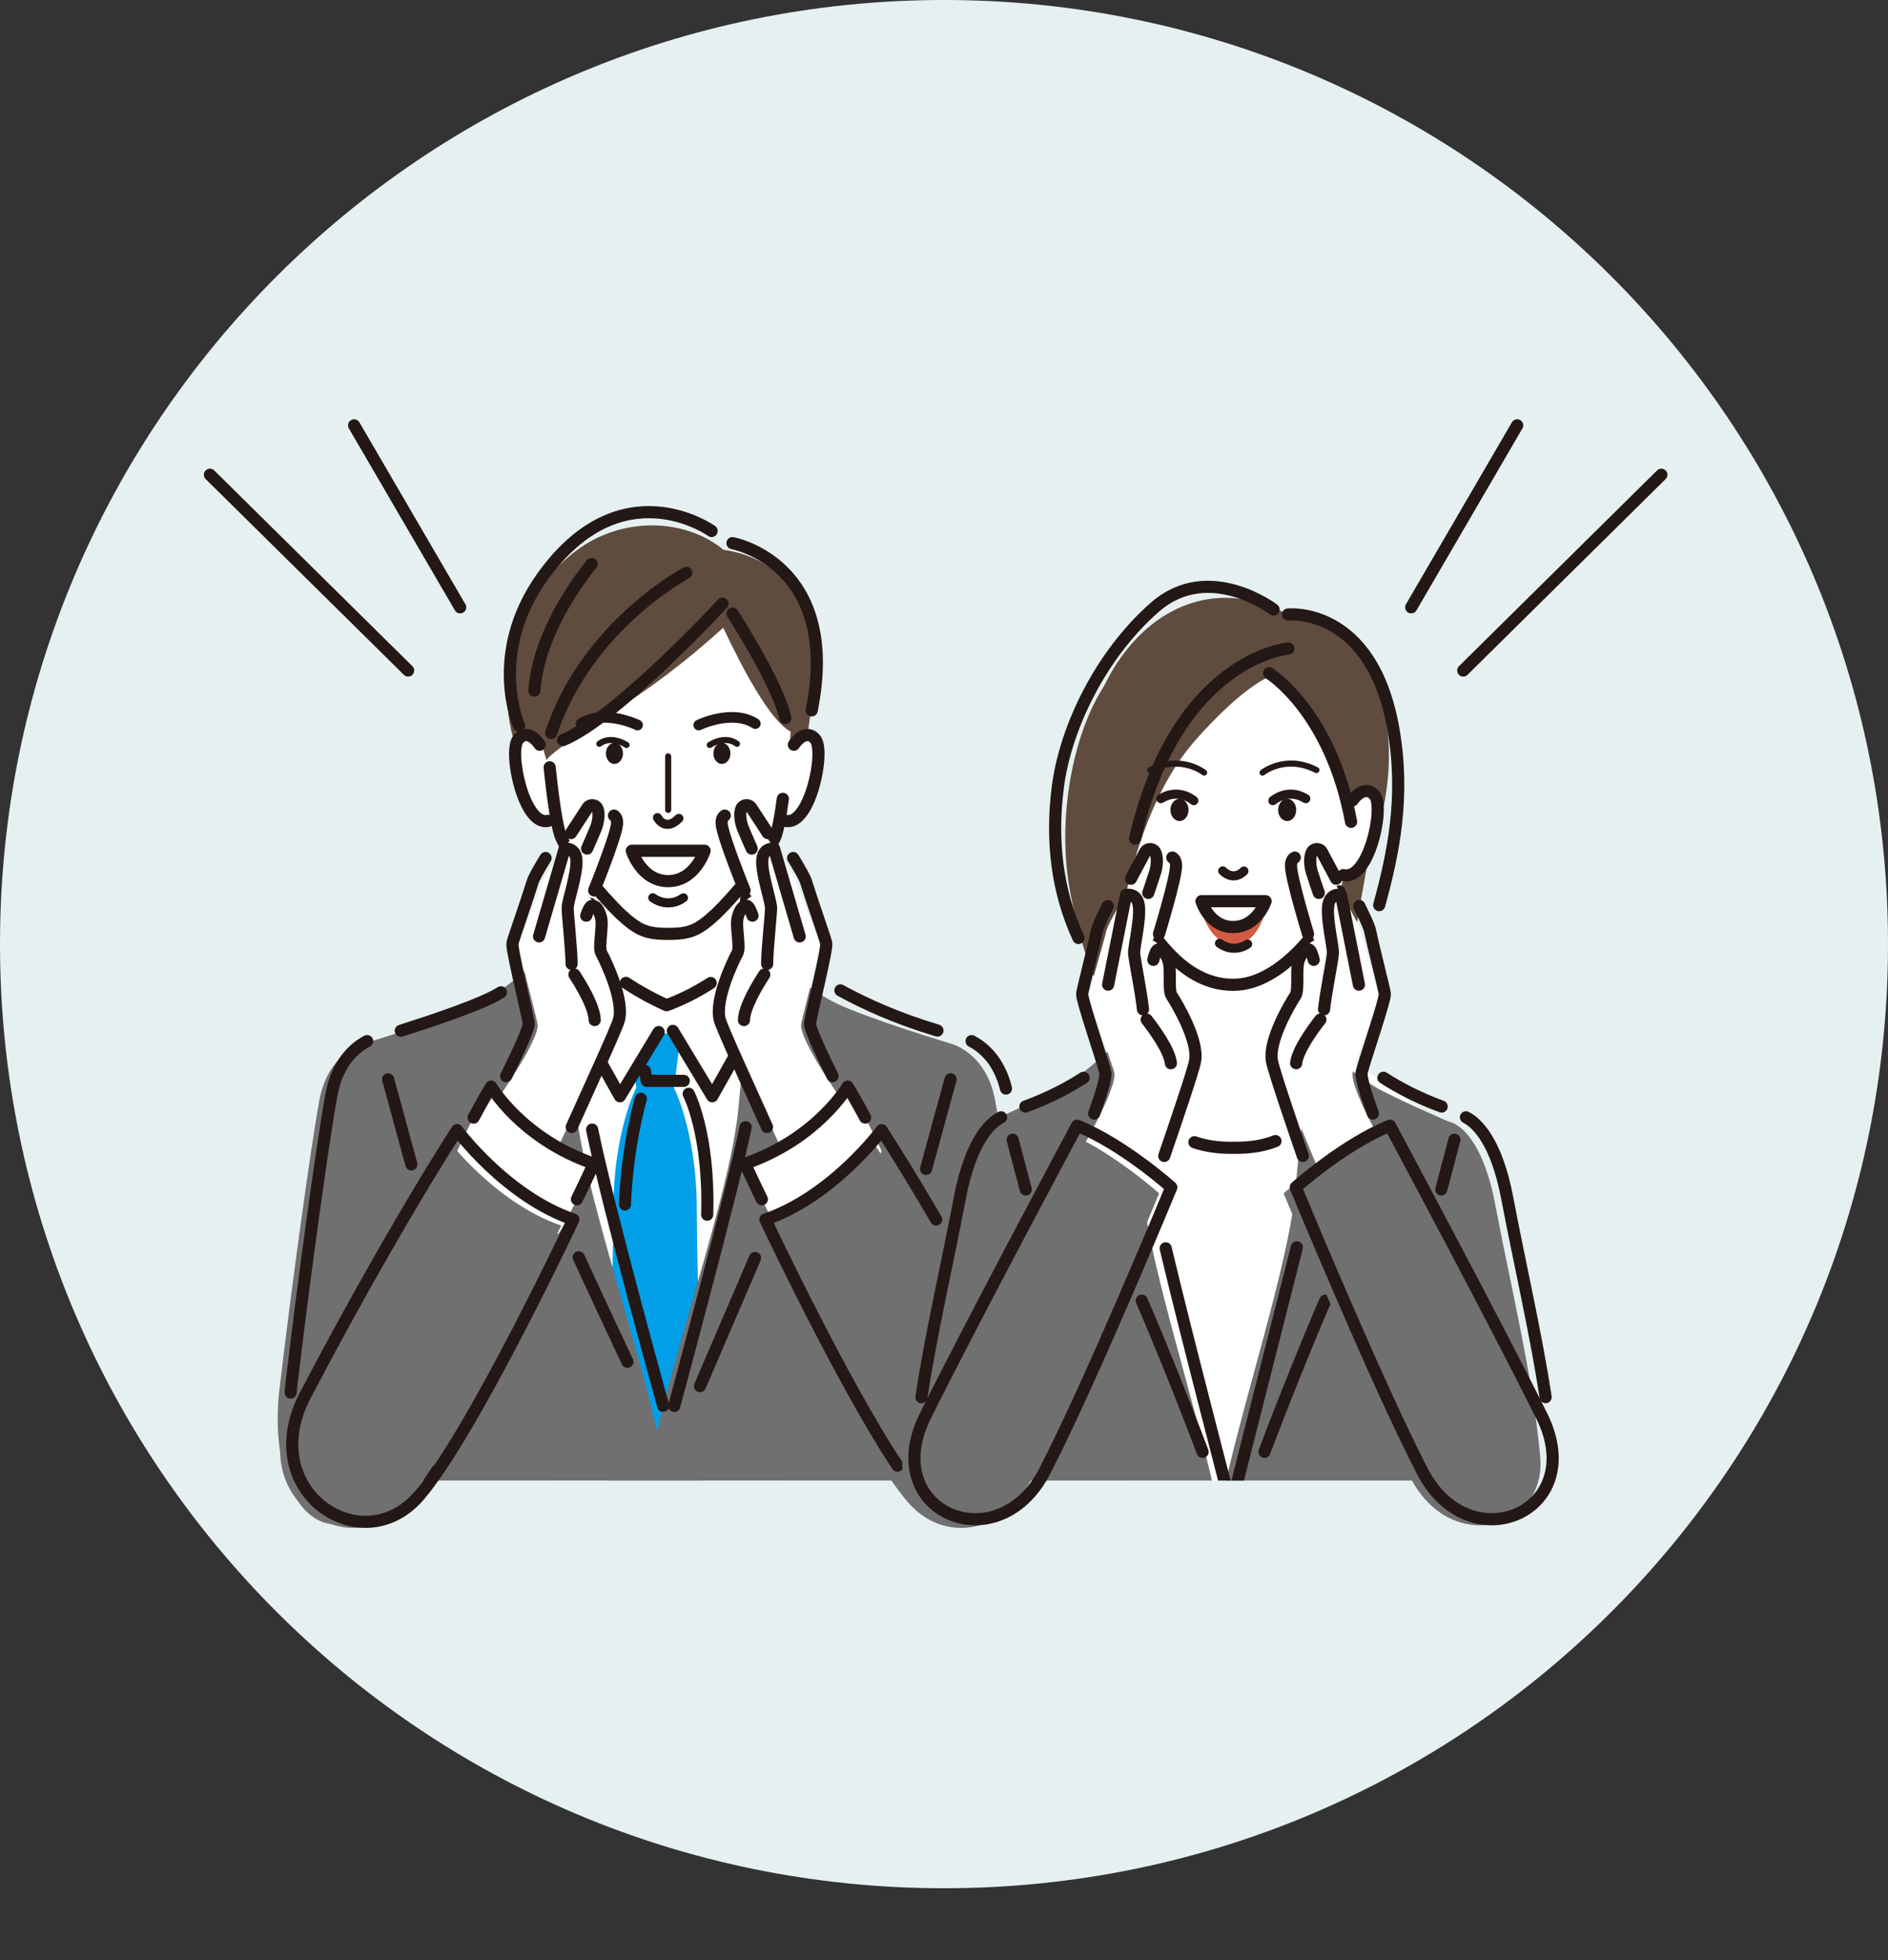 <?xml version="1.0" encoding="UTF-8"?>
<svg id="_レイヤー_2" data-name="レイヤー 2" xmlns="http://www.w3.org/2000/svg" xmlns:xlink="http://www.w3.org/1999/xlink" viewBox="0 0 285.98 296.89">
  <rect x="0" y="0" width="285.98" height="296.89" fill="#333333" stroke="none"/>
  <defs>
    <style>
      .cls-1, .cls-2 {
        stroke-width: 1.38px;
      }

      .cls-1, .cls-2, .cls-3, .cls-4, .cls-5, .cls-6 {
        fill: none;
      }

      .cls-1, .cls-2, .cls-3, .cls-5, .cls-6 {
        stroke-linecap: round;
        stroke-linejoin: round;
      }

      .cls-1, .cls-3, .cls-5, .cls-6 {
        stroke: #231815;
      }

      .cls-7 {
        fill: #231815;
      }

      .cls-7, .cls-8, .cls-4, .cls-9, .cls-10, .cls-11, .cls-12, .cls-13 {
        stroke-width: 0px;
      }

      .cls-2 {
        stroke: #211613;
      }

      .cls-8 {
        fill: #d55a43;
      }

      .cls-3 {
        stroke-width: 1.61px;
      }

      .cls-14 {
        clip-path: url(#clippath-1);
      }

      .cls-9 {
        fill: #e6f0f0;
      }

      .cls-10 {
        fill: #fff;
      }

      .cls-5 {
        stroke-width: 1.84px;
      }

      .cls-11 {
        fill: #604c3f;
      }

      .cls-15 {
        clip-path: url(#clippath);
      }

      .cls-12 {
        fill: #009fe8;
      }

      .cls-13 {
        fill: #717071;
      }

      .cls-6 {
        stroke-width: .92px;
      }
    </style>
    <clipPath id="clippath">
      <rect class="cls-4" x="41.44" y="67.92" width="119.53" height="156.31"/>
    </clipPath>
    <clipPath id="clippath-1">
      <rect class="cls-4" x="131.68" y="81.72" width="110.33" height="142.52"/>
    </clipPath>
  </defs>
  <g id="_レイヤー_1-2" data-name="レイヤー 1">
    <g>
      <path class="cls-9" d="m285.98,142.99c0,78.97-64.02,142.99-142.99,142.99S0,221.97,0,142.99,64.02,0,142.99,0s142.99,64.02,142.99,142.99"/>
      <g class="cls-15">
        <path class="cls-10" d="m89.99,150.77l-.74-17.97h23.91l-.74,17.97s-4.4,5.16-11.22,5.16-11.22-5.16-11.22-5.16"/>
        <path class="cls-10" d="m60.29,159.74c26.97-9.48,27.58-18.47,27.58-18.47.45,6.01,13.09,10.96,13.09,10.96,0,0,12.55-3.67,13.1-10.96,0,0,.61,8.99,27.58,18.47,0,0-15.19,77.31-40.52,77.31s-40.83-77.31-40.83-77.31"/>
        <path class="cls-12" d="m105.54,183.14c0-11.66-3.46-18.41-3.46-18.41l1.09-8.2h-7.89l1.09,8.2s-3.46,6.74-3.46,18.41-1.64,60.87-.91,71.62l7.22,10.25,7.23-10.25c.73-10.75-.91-59.96-.91-71.62"/>
        <path class="cls-10" d="m100.95,154.66l6.93,11.48,6.23-11.12s-3.47-3.02-6.18-3.02-6.97,2.66-6.97,2.66"/>
        <path class="cls-13" d="m136.27,229.42c-1.36-26.91,7.65-71.39,7.65-71.39,0,0-12.1-3.63-17.21-6.06-5.1-2.43-11.78-8.95-11.78-8.95,0,0-1.63,9.08-3.09,24.88-1.07,11.62-8.71,33.36-12.29,48.87-3.57-15.52-11.21-37.25-12.29-48.87-1.46-15.8-3.09-24.88-3.09-24.88,0,0-6.68,6.52-11.78,8.95-5.1,2.43-17.21,6.06-17.21,6.06,0,0,9.01,44.47,7.65,71.39-1.36,26.92-8.6,62.65-8.6,62.65,0,0,7.52,5.48,16.51,4.75s23.85-3.9,27.01-15.71c.8-3,1.37-6.75,1.79-10.88.41,4.13.98,7.87,1.79,10.88,3.16,11.8,18.02,14.98,27.01,15.71s16.51-4.75,16.51-4.75c0,0-7.24-35.74-8.59-62.65"/>
        <path class="cls-10" d="m100.81,154.66l-6.93,11.48-6.23-11.12s3.47-3.02,6.18-3.02,6.97,2.66,6.97,2.66"/>
        <path class="cls-5" d="m64.15,208.66c.52,7.09.73,13.99.43,20.02-1.16,23.08-6.65,52.65-8.19,60.6"/>
        <path class="cls-5" d="m75.88,150.29c-.59.36-1.18.67-1.74.94-3.28,1.56-9.43,3.61-13.43,4.88"/>
        <path class="cls-5" d="m89.69,171.08c2.54,12.33,10.77,41.84,10.77,41.84"/>
        <path class="cls-5" d="m112.94,170.72c-1.94,9.44-10.64,41.54-10.81,42.21"/>
        <path class="cls-5" d="m142,156.08c-6.08-1.82-10.96-4.02-14.7-6.08"/>
        <path class="cls-5" d="m146.14,288.97c-1.07-5.53-9.66-49.02-7.62-80.54"/>
        <line class="cls-5" x1="89.55" y1="140.07" x2="89.42" y2="136.89"/>
        <line class="cls-5" x1="113.02" y1="136.15" x2="112.97" y2="139.34"/>
        <path class="cls-5" d="m94.81,148.86c3.16,2.1,6.16,3.38,6.16,3.38,0,0,3.34-1.15,6.68-3.36"/>
        <line class="cls-5" x1="78.22" y1="249.37" x2="64.4" y2="254.38"/>
        <polyline class="cls-5" points="65.9 245.31 80.67 239.77 80.04 246.13"/>
        <polyline class="cls-5" points="111.84 158.99 107.89 166.03 101.92 156.13"/>
        <polyline class="cls-5" points="90.31 159.62 93.9 166.03 99.77 156.31"/>
        <path class="cls-5" d="m114.37,190.52c-3.19,7.43-6.25,14.56-8.34,19.41"/>
        <path class="cls-5" d="m87.66,190.42c4.06,8.82,7.38,15.82,7.38,15.82"/>
        <polyline class="cls-5" points="97.67 162.18 97.97 163.7 103.57 163.7"/>
        <path class="cls-5" d="m104.32,165.66s3.17,6.06,2.8,18.31"/>
        <path class="cls-5" d="m97.07,166.42s-2.06,6.97-2.41,15.99"/>
        <line class="cls-5" x1="124.22" y1="249.36" x2="137.8" y2="254.28"/>
        <polyline class="cls-5" points="136.79 245.39 121.8 239.76 122.47 246.43"/>
        <path class="cls-7" d="m102.95,229.52c0,1.14-.93,2.07-2.07,2.07s-2.07-.93-2.07-2.07.93-2.07,2.07-2.07,2.07.93,2.07,2.07"/>
        <path class="cls-11" d="m109.59,83.27c-5.96-4.91-15.55-5-22.34.15-6.79,5.15-10.61,13.19-10.43,22.19.18,9,5.51,15.94,5.51,15.94l37.43-.15s12.32-34.85-10.17-38.13"/>
        <path class="cls-10" d="m123.49,111.95c-1.56-1.8-3.86.84-3.86.84,0,0,.71-11.03.71-11.04h0c-1.18-3.35-3.34-6.06-5.71-8-.79-.65-1.6-1.21-2.41-1.69-.54-.32-1.07-.59-1.6-.83-.26-.12-.52-.23-.78-.32-.26-.1-.51-.18-.76-.26-1.36-.42-13.71-.63-15.75,0-.74.23-1.53.56-2.33.97-.27.14-.54.29-.8.44-1.35.79-2.71,1.83-3.95,3.09-.25.25-.49.52-.73.79-1.43,1.63-2.65,3.57-3.44,5.81h0s.31,5.11.82,10.77c-.84-1.47-3.16-1.99-4.39-.57-1.56,1.8,2.02,13.32,5.74,12.36,0,0,.5,1.98.81,2.64,1.66,3.51,6.15,8.8,8.94,11.49h0c2.62,2.4,3.79,2.99,7.2,2.99h0c3.41,0,4.59-.59,7.2-2.99h0c2.79-2.69,7.29-7.98,8.94-11.49.24-.52.48-1.43.71-2.6,3.63.4,6.95-10.64,5.43-12.4"/>
        <path class="cls-11" d="m122.07,112.01s.02.01,0,0"/>
        <path class="cls-11" d="m120.34,95.89c-3.4-8.34-24.49-16.78-34.84-5.97-8.15,8.51-2.85,24.87-2.72,25.22-.01-.09.24-1.02,11.62-8.33,6.44-4.14,11.91-8.79,15.15-11.74,2.89,6.15,7.09,14.1,10.21,15.73,0,0,4.09-6.29.57-14.91"/>
        <path class="cls-11" d="m82.78,115.14s0,0,0,0c0,0,0,0,0,0"/>
        <path class="cls-7" d="m110.64,114.11c0,.88-.58,1.59-1.29,1.59s-1.29-.71-1.29-1.59.58-1.59,1.29-1.59,1.29.71,1.29,1.59"/>
        <path class="cls-7" d="m91.78,114.11c0,.88.58,1.59,1.29,1.59s1.29-.71,1.29-1.59-.58-1.59-1.29-1.59-1.29.71-1.29,1.59"/>
        <path class="cls-5" d="m83.26,116.21c.5,4.81,1.12,9.31,1.8,10.75,1.66,3.51,6.15,8.8,8.94,11.49h0c2.62,2.39,3.79,2.99,7.2,2.99s4.58-.59,7.2-2.99h0c2.79-2.69,7.29-7.98,8.94-11.49.45-.94.86-3.19,1.24-5.98"/>
        <path class="cls-5" d="m120.25,112.79s1.68-2.64,3.24-.84c1.56,1.8-.84,13.32-4.56,12.36"/>
        <path class="cls-5" d="m81.75,112.79s-1.68-2.64-3.24-.84c-1.56,1.8.84,13.32,4.56,12.36"/>
        <line class="cls-6" x1="101.21" y1="114.55" x2="101.21" y2="122.66"/>
        <path class="cls-1" d="m99.59,123.83s1.14,2.22,3.24.12"/>
        <path class="cls-5" d="m109.45,91.42s-15.83,17.17-24.17,20.67"/>
        <path class="cls-5" d="m110.95,92.92s6.83,10.5,8,15.83"/>
        <path class="cls-5" d="m110.95,82.26s16.5,3,12,25.33"/>
        <path class="cls-5" d="m107.79,80.42s-13.67-9.83-25.67,7c-8.32,11.67-3.5,22.5-3.5,22.5"/>
        <path class="cls-5" d="m103.95,86.76s-15.02,7.92-20.46,24.25"/>
        <path class="cls-5" d="m89.62,85.42s-8,9.33-8.67,19.17"/>
        <path class="cls-3" d="m105.84,109.81s5.07-2.47,8.57-.22"/>
        <path class="cls-6" d="m107.5,112.83s2.3-1.56,4.13-.18"/>
        <path class="cls-3" d="m96.58,109.81s-5.07-2.47-8.57-.22"/>
        <path class="cls-6" d="m94.91,112.83s-2.3-1.56-4.13-.18"/>
        <path class="cls-2" d="m98.88,135.97s2.18,1.74,4.64.01"/>
        <path class="cls-5" d="m101.2,133.45c4.07,0,5.53-4.6,5.53-4.6h-11.03s1.43,4.6,5.51,4.6Z"/>
      </g>
      <g>
        <path class="cls-10" d="m128.4,167.9s-7.5-10.43-7.04-12.82c.46-2.38,3-11.31,2.77-12.12-.23-.82-2.64-6.9-3.44-9.25-.58-1.69-6.42-9.4-7.87-11.39,0,0-1.38-.95-1.96.99,0,0-1.94-.43-1.83,1.36.12,1.79.92,2.96,1.44,4.14.52,1.17,2.02,4.55,3.35,6.95-2.6,1.33-.98,6.44-1.67,7.56-.69,1.12-3.98,7.1-3,10.17.98,3.07,9.52,21.15,9.52,21.15l9.74-6.73Z"/>
        <path class="cls-5" d="m115.77,147.6c-.94,1.44-3.04,4.87-3.08,6.89"/>
        <path class="cls-5" d="m121.13,141.82l-3.88-13.28s-1.69-.26-1.79,1.79c-.1,2.04,1.28,6.03,1.33,7.1.04.93-.57,6.06-.59,8.56"/>
        <path class="cls-5" d="m113.98,138.68c-.23-.68-.57-1.49-.88-1.49-.54,0-.97.38-1.35,1.71-.38,1.33.44,4.53-.05,5.44-.61,1.12-3.52,7.1-2.66,10.17.4,1.41,4.82,11.01,7.14,16.18"/>
        <path class="cls-5" d="m109.78,123.52c-.29.19-.51.55-.47,1.22.1,1.79,3.47,10.11,3.47,10.11"/>
        <path class="cls-5" d="m116.3,126.17c-1.08-1.67-2.24-3.44-2.53-3.88-.29-.43-1.11-.51-1.44.1-.34.63-.23,1.99.23,3.12.46,1.12,1.3,3.01,1.3,3.01"/>
        <path class="cls-5" d="m126.11,162.99c-.73-1.54-3.57-7.13-3.41-8.06.41-2.38,2.66-11.31,2.45-12.12-.2-.82-2.34-6.9-3.05-9.25-.18-.61-.97-1.99-1.96-3.61"/>
        <path class="cls-13" d="m143.92,158.03s5.46,1.23,6.82,8.64c1.36,7.41,4.38,29.48,6.05,43.84,1.66,14.36-4.84,24.64-13.45,18.59-8.62-6.05-10.88-28.27-7.71-40.51,3.18-12.24,8.3-30.56,8.3-30.56"/>
        <path class="cls-5" d="m140.28,177.03c1.34-4.96,2.69-9.87,3.71-13.57"/>
        <path class="cls-5" d="m147.17,157.68c1.61.84,4.15,2.82,5.21,7.18"/>
        <path class="cls-10" d="m128.4,164.57s-4.64,7.93-15.55,11.67c0,0,3.9,8.53,5.35,10.62,5.39-1.21,14.27-8.03,15.32-12.57-2.12-4.78-5.13-9.72-5.13-9.72"/>
        <path class="cls-13" d="m131.71,172.09s-7.39,10.02-17.61,13.53c0,0,15.19,32.27,23.36,41.82,8.66,10.13,24.83-.69,17.26-15.18-7.57-14.48-16.56-30.18-23.01-40.18"/>
        <path class="cls-5" d="m131.05,169.26c-1.43-2.69-2.65-4.69-2.65-4.69,0,0-4.64,7.93-15.55,11.67,0,0,1.22,2.67,2.55,5.39"/>
        <path class="cls-5" d="m141.81,184.7c-2.98-5.08-5.8-9.72-8.26-13.53,0,0-7.39,10.02-17.61,13.53,0,0,11.63,24.71,20.01,37.28"/>
        <path class="cls-10" d="m74.38,167.9s7.5-10.43,7.04-12.82c-.46-2.38-3-11.31-2.77-12.12.23-.82,2.64-6.9,3.44-9.25.58-1.69,6.42-9.4,7.87-11.39,0,0,1.38-.95,1.96.99,0,0,1.94-.43,1.83,1.36-.12,1.79-.92,2.96-1.44,4.14-.52,1.17-2.02,4.55-3.35,6.95,2.6,1.33.98,6.44,1.67,7.56.69,1.12,3.98,7.1,3,10.17-.98,3.07-9.52,21.15-9.52,21.15l-9.73-6.73Z"/>
        <path class="cls-5" d="m87.01,147.6c.94,1.44,3.04,4.87,3.07,6.89"/>
        <path class="cls-5" d="m81.65,141.82l3.88-13.28s1.69-.26,1.79,1.79c.1,2.04-1.28,6.03-1.33,7.1-.04.93.57,6.06.59,8.56"/>
        <path class="cls-5" d="m88.8,138.68c.23-.68.57-1.49.88-1.49.54,0,.97.38,1.35,1.71.38,1.33-.44,4.53.05,5.44.61,1.12,3.52,7.1,2.66,10.17-.4,1.41-4.82,11.01-7.14,16.18"/>
        <path class="cls-5" d="m93,123.52c.29.19.5.55.47,1.22-.1,1.79-3.47,10.11-3.47,10.11"/>
        <path class="cls-5" d="m86.49,126.17c1.08-1.67,2.24-3.44,2.53-3.88.29-.43,1.11-.51,1.44.1.34.63.23,1.99-.23,3.12-.46,1.12-1.3,3.01-1.3,3.01"/>
        <path class="cls-5" d="m76.67,162.99c.73-1.54,3.57-7.13,3.41-8.06-.41-2.38-2.66-11.31-2.45-12.12.2-.82,2.34-6.9,3.05-9.25.18-.61.97-1.99,1.96-3.61"/>
        <path class="cls-13" d="m55.19,158.03s-5.46,1.23-6.82,8.64c-1.36,7.41-4.38,29.48-6.05,43.84-1.66,14.36,4.84,24.64,13.45,18.59,8.62-6.05,10.88-28.27,7.71-40.51-3.18-12.24-8.3-30.56-8.3-30.56"/>
        <path class="cls-5" d="m62.31,176.35c-1.28-4.72-2.55-9.35-3.52-12.88"/>
        <path class="cls-5" d="m55.61,157.68c-1.72.9-4.49,3.09-5.4,8.07-1.36,7.41-4.38,29.48-6.05,43.84-.05.44-.1.89-.13,1.32"/>
        <path class="cls-10" d="m74.39,164.57s4.64,7.93,15.55,11.67c0,0-3.9,8.53-5.35,10.62-5.39-1.21-14.27-8.03-15.32-12.57,2.12-4.78,5.13-9.72,5.13-9.72"/>
        <path class="cls-13" d="m67.4,172.09s7.39,10.02,17.61,13.53c0,0-15.19,32.27-23.36,41.82-8.66,10.13-24.83-.69-17.26-15.18,7.57-14.48,16.56-30.18,23.01-40.18"/>
        <path class="cls-5" d="m71.74,169.26c1.43-2.69,2.65-4.69,2.65-4.69,0,0,4.64,7.93,15.55,11.67,0,0-1.22,2.67-2.55,5.39"/>
        <path class="cls-5" d="m69.24,171.17s7.39,10.02,17.61,13.53c0,0-15.19,32.27-23.36,41.82-8.66,10.13-24.83-.69-17.26-15.18,7.57-14.48,16.56-30.18,23.01-40.18Z"/>
      </g>
      <g class="cls-14">
        <path class="cls-11" d="m195.09,93.07c-21.04-11.1-37.11,16.89-28.7,35.63-.41,5.76-.12,12.65,2.24,18.96,2.95-2.17,5.92-3.58,8.81-4.45,2.53,1.42,5.67,2.33,9.61,2.33,3.05,0,5.73-.75,8.07-1.91,5.44,1.76,8.96,4.35,8.96,4.35l3.18-17.93c.08-.19.14-.33.17-.41,7.4-19.6,0-36.43-12.34-36.56"/>
        <path class="cls-10" d="m196.77,155.49c-.29-2.79.23-8.51.63-12.15,2.56-2.79,4.52-6.01,5.49-8.33.26-.62.49-1.46.7-2.46,3.79.77,6.23-10.37,4.63-12.12-1.61-1.76-3.34.82-3.34.82v.07c.36-5.61.45-10.67.45-10.67-9.61-25.66-36.97,0-36.97,0,0,0,.09,5.06.46,10.67v-.07s-1.74-2.59-3.35-.82c-1.6,1.75.83,12.9,4.63,12.12.21,1,.44,1.84.7,2.46.97,2.32,2.94,5.54,5.49,8.33.4,3.64.93,9.36.63,12.15-1.77,1.96-11.73,7.69-11.73,7.69,0,0,9.61,13.43,21.65,13.43s21.65-13.43,21.65-13.43c0,0-9.96-5.73-11.73-7.69"/>
        <path class="cls-7" d="m194.97,124.35c-.76,0-1.37-.75-1.37-1.68s.61-1.68,1.37-1.68,1.37.75,1.37,1.68-.61,1.68-1.37,1.68"/>
        <path class="cls-11" d="m205.87,108.47c-2.17-7.37-5.92-11.37-12.79-13.24-7.12-1.94-17.71.25-23.36,5.63-6.16,5.87-9.97,21-7.7,33.77,2.27,12.77,6.3,18.72,6.3,18.72,0,0,.26-27.3,12.95-41.47,5.64-6.31,9.49-8.92,12.02-9.88,3.36,3.53,10.13,11.91,11.53,23.35,0,0,3.22-9.52,1.05-16.89"/>
        <path class="cls-10" d="m204.85,121.24s1.73-2.59,3.34-.82c1.61,1.76-.87,13.05-4.7,12.11l1.36-11.29Z"/>
        <path class="cls-7" d="m178.66,124.35c.76,0,1.37-.75,1.37-1.68s-.61-1.68-1.37-1.68-1.37.75-1.37,1.68.61,1.68,1.37,1.68"/>
        <path class="cls-8" d="m186.91,143.06c-3.38,0-4.69-4.43-4.69-4.43,0,0,1.73-.99,4.64-.99s4.61.99,4.61.99c0,0-1.18,4.43-4.56,4.43"/>
        <path class="cls-1" d="m188.42,131.92s-1.44,1.66-3.21-.02"/>
        <path class="cls-1" d="m192.8,121.26s2.27-2,4.99-.3"/>
        <path class="cls-5" d="m192.91,92.31s-9.83-7.5-18-.33c-8.15,7.15-13.5,18.16-14.67,27.16-1.05,8.07-.15,15.87,3.11,22.92"/>
        <path class="cls-5" d="m208.91,137.09c2.16-7.86,3.93-16.42,2.16-26.61-3.25-18.75-15.98-17.41-15.98-17.41"/>
        <path class="cls-5" d="m204.85,121.24s1.73-2.59,3.34-.82c1.61,1.76-.87,13.05-4.7,12.11"/>
        <path class="cls-5" d="m202.87,135c-2.09,4.99-8.77,14.15-16.02,14.15-.01,0-.02,0-.03,0,0,0-.02,0-.03,0-7.26,0-11.71-6.85-14.71-11.43"/>
        <path class="cls-5" d="m195.15,98.22s-16.88,1.37-23.22,28.79"/>
        <path class="cls-5" d="m192.24,101.97s9.33,5.75,12.41,22.5"/>
        <path class="cls-6" d="m191.24,117.01s3.48-2.8,8.16-.38"/>
        <path class="cls-1" d="m180.83,121.26s-2.27-2-4.99-.3"/>
        <path class="cls-6" d="m182.39,117.01s-3.48-2.8-8.16-.38"/>
        <path class="cls-10" d="m181.99,136.49h9.71s-1.29,3.91-4.92,3.91-4.79-3.91-4.79-3.91"/>
        <path class="cls-5" d="m181.99,136.49h9.71s-1.29,3.91-4.92,3.91-4.79-3.91-4.79-3.91Z"/>
        <path class="cls-1" d="m188.98,142.98s-1.96,1.5-4.26-.11"/>
        <path class="cls-10" d="m205.26,162.32c-3.93,4.15-4.87,12.44-16.19,12.44-.13,0-.26-.01-.39-.02-.13,0-.26.02-.39.02-11.31,0-12.26-8.29-16.18-12.44-1.24-.16-10.99,5.64-11.63,7.53,0,0,3.07,43.88,15.02,63.46h26.37c11.95-19.58,15.02-63.46,15.02-63.46-.64-1.89-10.39-7.69-11.63-7.53"/>
        <path class="cls-13" d="m149.82,169.86s0,0,0,0c0,0,.04-.02.13-.05h0c.84-.36,5.71-2.48,9.85-4.56,4.55-2.29,10.5-8.42,10.5-8.42,0,0,0,0,0,.03,0,0,.01-.01.01-.01,0,0,1.46,8.54,2.76,23.4,1.02,11.71,8.76,34.32,11.57,48.98,2.81-14.66,10.55-37.28,11.57-48.99,1.3-14.86,2.75-23.4,2.75-23.4,0,0,0,0,.02.02h0s2.32,2.39,5.16,4.74c1.71,1.41,3.61,2.81,5.32,3.66,4.55,2.29,9.98,4.61,9.98,4.61,0,0,0,0,0,0,.01,0,.02,0,.02,0,0,0-6.13,46.28-5.11,61.04,1.02,14.76,6.46,38.08,6.46,38.08h-72.32s3.47-14.85,5.38-28.36h-.02c.49-3.42.87-6.75,1.08-9.73.24-3.54.08-8.9-.32-15,0,0,0-.01-.01-.02-.03.08-5.41-45.69-4.78-46.01"/>
        <path class="cls-5" d="m174.64,157.31c1.04-.73,1.87-1.37,2.28-1.82.21-2,0-5.51-.29-8.68"/>
        <path class="cls-5" d="m193.2,172.82c-1.6.64-3.55,1.02-5.96,1.02-.14,0-.26-.01-.39-.02-.13,0-.26.02-.39.02-2.21,0-4.02-.32-5.54-.85"/>
        <path class="cls-5" d="m222.64,265.81c-.93-3.79-5.18-23.21-6.1-36.75"/>
        <path class="cls-5" d="m200.75,196.99c-2.46,5.63-6.5,15.65-9.22,22.9"/>
        <path class="cls-5" d="m196.44,188.91c-3.4,13.45-9.19,36.1-9.97,39.39"/>
        <path class="cls-5" d="m172.94,196.99c2.46,5.63,6.5,15.65,9.22,22.9"/>
        <path class="cls-5" d="m151.05,265.81c.93-3.79,5.18-23.21,6.1-36.75"/>
        <path class="cls-5" d="m176.57,189.06c3.1,13.08,9.13,35.95,9.91,39.24"/>
      </g>
      <g>
        <path class="cls-5" d="m209.55,163.23c2.34,1.51,5.27,3.06,8.82,4.36"/>
        <path class="cls-10" d="m210.82,175.77s-6.57-11.06-5.9-13.4c.67-2.34,3.98-11.02,3.82-11.85-.16-.84-2.03-7.11-2.63-9.52-.43-1.73-5.59-9.94-6.85-12.05,0,0-1.3-1.07-2.04.81,0,0-1.9-.59-1.94,1.2-.04,1.79.66,3.04,1.08,4.25.42,1.22,1.62,4.71,2.73,7.22-2.71,1.1-1.54,6.34-2.33,7.4-.79,1.06-4.59,6.74-3.88,9.88.71,3.14,8.41,21.19,8.41,21.19l9.54-5.12Z"/>
        <path class="cls-13" d="m219.43,169.86s4.79.58,7.06,12.59c2.27,12.02,5.6,25.66,6.74,37.45.55,5.77-12.86,11.07-15.81,3.13-2.95-7.94-6.8-21.5-6.5-20.89l8.52-32.29Z"/>
        <path class="cls-13" d="m231.68,215.35c7.21,14.51-10.92,22.26-18.07,8.4-7.15-13.86-19.18-43.01-19.18-43.01,0,0,7.3-6.53,14.27-9.33,0,0,15.77,29.43,22.98,43.94"/>
        <path class="cls-5" d="m200,154.42c-1.07,1.36-3.45,4.6-3.67,6.61"/>
        <path class="cls-5" d="m205.84,149.13l-2.71-13.59s-1.66-.4-1.94,1.63.75,6.12.71,7.2c-.04.93-1.09,5.99-1.34,8.49"/>
        <path class="cls-5" d="m198.99,145.37c-.17-.7-.44-1.54-.75-1.57-.54-.05-1,.3-1.5,1.59-.5,1.29.05,4.56-.53,5.42-.71,1.07-4.14,6.78-3.54,9.91.31,1.61,3.08,9.72,4.67,14.35"/>
        <path class="cls-5" d="m196.12,129.88c-.3.16-.55.5-.57,1.17-.05,1.79,2.58,10.39,2.58,10.39"/>
        <path class="cls-5" d="m202.39,133.09c-.94-1.76-1.93-3.63-2.18-4.09-.25-.46-1.06-.61-1.45-.02-.39.6-.4,1.97-.04,3.13.36,1.16,1.04,3.12,1.04,3.12"/>
        <path class="cls-5" d="m207.96,168.65c-.59-1.6-1.93-5.4-1.7-6.3.62-2.34,3.64-11.05,3.5-11.88-.13-.83-1.73-7.08-2.23-9.49-.13-.62-.79-2.07-1.64-3.77"/>
        <path class="cls-5" d="m233.52,214.43c7.21,14.51-10.92,22.26-18.07,8.4-7.15-13.86-19.18-43.01-19.18-43.01,0,0,7.3-6.53,14.27-9.33,0,0,15.77,29.43,22.98,43.94Z"/>
        <path class="cls-5" d="m222.05,169.22c1.45.73,4.57,3.3,6.27,12.31,1.81,9.58,4.29,20.19,5.8,30.07"/>
        <line class="cls-5" x1="218.32" y1="180.14" x2="220.3" y2="172.62"/>
        <path class="cls-5" d="m164.14,163.23c-2.34,1.51-5.27,3.06-8.82,4.36"/>
        <path class="cls-10" d="m162.87,175.77s6.57-11.06,5.9-13.4c-.67-2.34-3.98-11.02-3.82-11.85.16-.84,2.03-7.11,2.63-9.52.43-1.73,5.59-9.94,6.85-12.05,0,0,1.3-1.07,2.04.81,0,0,1.9-.59,1.94,1.2.04,1.79-.66,3.04-1.08,4.25-.42,1.22-1.62,4.71-2.73,7.22,2.71,1.1,1.54,6.34,2.33,7.4.79,1.06,4.59,6.74,3.88,9.88-.71,3.14-8.41,21.19-8.41,21.19l-9.54-5.12Z"/>
        <path class="cls-13" d="m150.58,169.86s-4.79.58-7.06,12.59c-2.27,12.02-5.6,25.66-6.74,37.45-.55,5.77,12.86,11.07,15.81,3.13,2.95-7.94,6.8-21.5,6.5-20.89l-8.52-32.29Z"/>
        <path class="cls-13" d="m138.33,215.35c-7.21,14.51,10.92,22.26,18.07,8.4,7.15-13.86,19.18-43.01,19.18-43.01,0,0-7.3-6.53-14.27-9.33,0,0-15.77,29.43-22.98,43.94"/>
        <path class="cls-5" d="m173.69,154.42c1.06,1.36,3.45,4.6,3.67,6.61"/>
        <path class="cls-5" d="m167.85,149.13l2.71-13.59s1.66-.4,1.94,1.63-.75,6.12-.71,7.2c.04.93,1.09,5.99,1.34,8.49"/>
        <path class="cls-5" d="m174.7,145.37c.17-.7.43-1.54.75-1.57.54-.05,1,.3,1.5,1.59.5,1.29-.05,4.56.53,5.42.71,1.07,4.14,6.78,3.54,9.91-.31,1.61-3.08,9.72-4.67,14.35"/>
        <path class="cls-5" d="m177.57,129.88c.3.16.55.5.57,1.17.05,1.79-2.58,10.39-2.58,10.39"/>
        <path class="cls-5" d="m171.3,133.09c.93-1.76,1.93-3.63,2.18-4.09.25-.46,1.06-.61,1.45-.02.39.6.4,1.97.04,3.13-.36,1.16-1.04,3.12-1.04,3.12"/>
        <path class="cls-5" d="m165.73,168.65c.59-1.6,1.93-5.4,1.69-6.3-.62-2.34-3.64-11.05-3.5-11.88.13-.83,1.73-7.08,2.23-9.49.13-.62.79-2.07,1.64-3.77"/>
        <path class="cls-5" d="m140.17,214.43c-7.21,14.51,10.92,22.26,18.07,8.4,7.15-13.86,19.18-43.01,19.18-43.01,0,0-7.3-6.53-14.27-9.33,0,0-15.77,29.43-22.98,43.94Z"/>
        <path class="cls-5" d="m151.64,169.22c-1.45.73-4.57,3.3-6.27,12.31-1.81,9.58-4.29,20.19-5.8,30.07"/>
        <line class="cls-5" x1="155.37" y1="180.14" x2="153.39" y2="172.62"/>
        <line class="cls-5" x1="251.65" y1="71.9" x2="221.64" y2="101.55"/>
        <line class="cls-5" x1="229.81" y1="64.42" x2="213.76" y2="91.98"/>
        <line class="cls-5" x1="31.8" y1="71.9" x2="61.82" y2="101.55"/>
        <line class="cls-5" x1="53.64" y1="64.42" x2="69.7" y2="91.98"/>
      </g>
    </g>
  </g>
</svg>